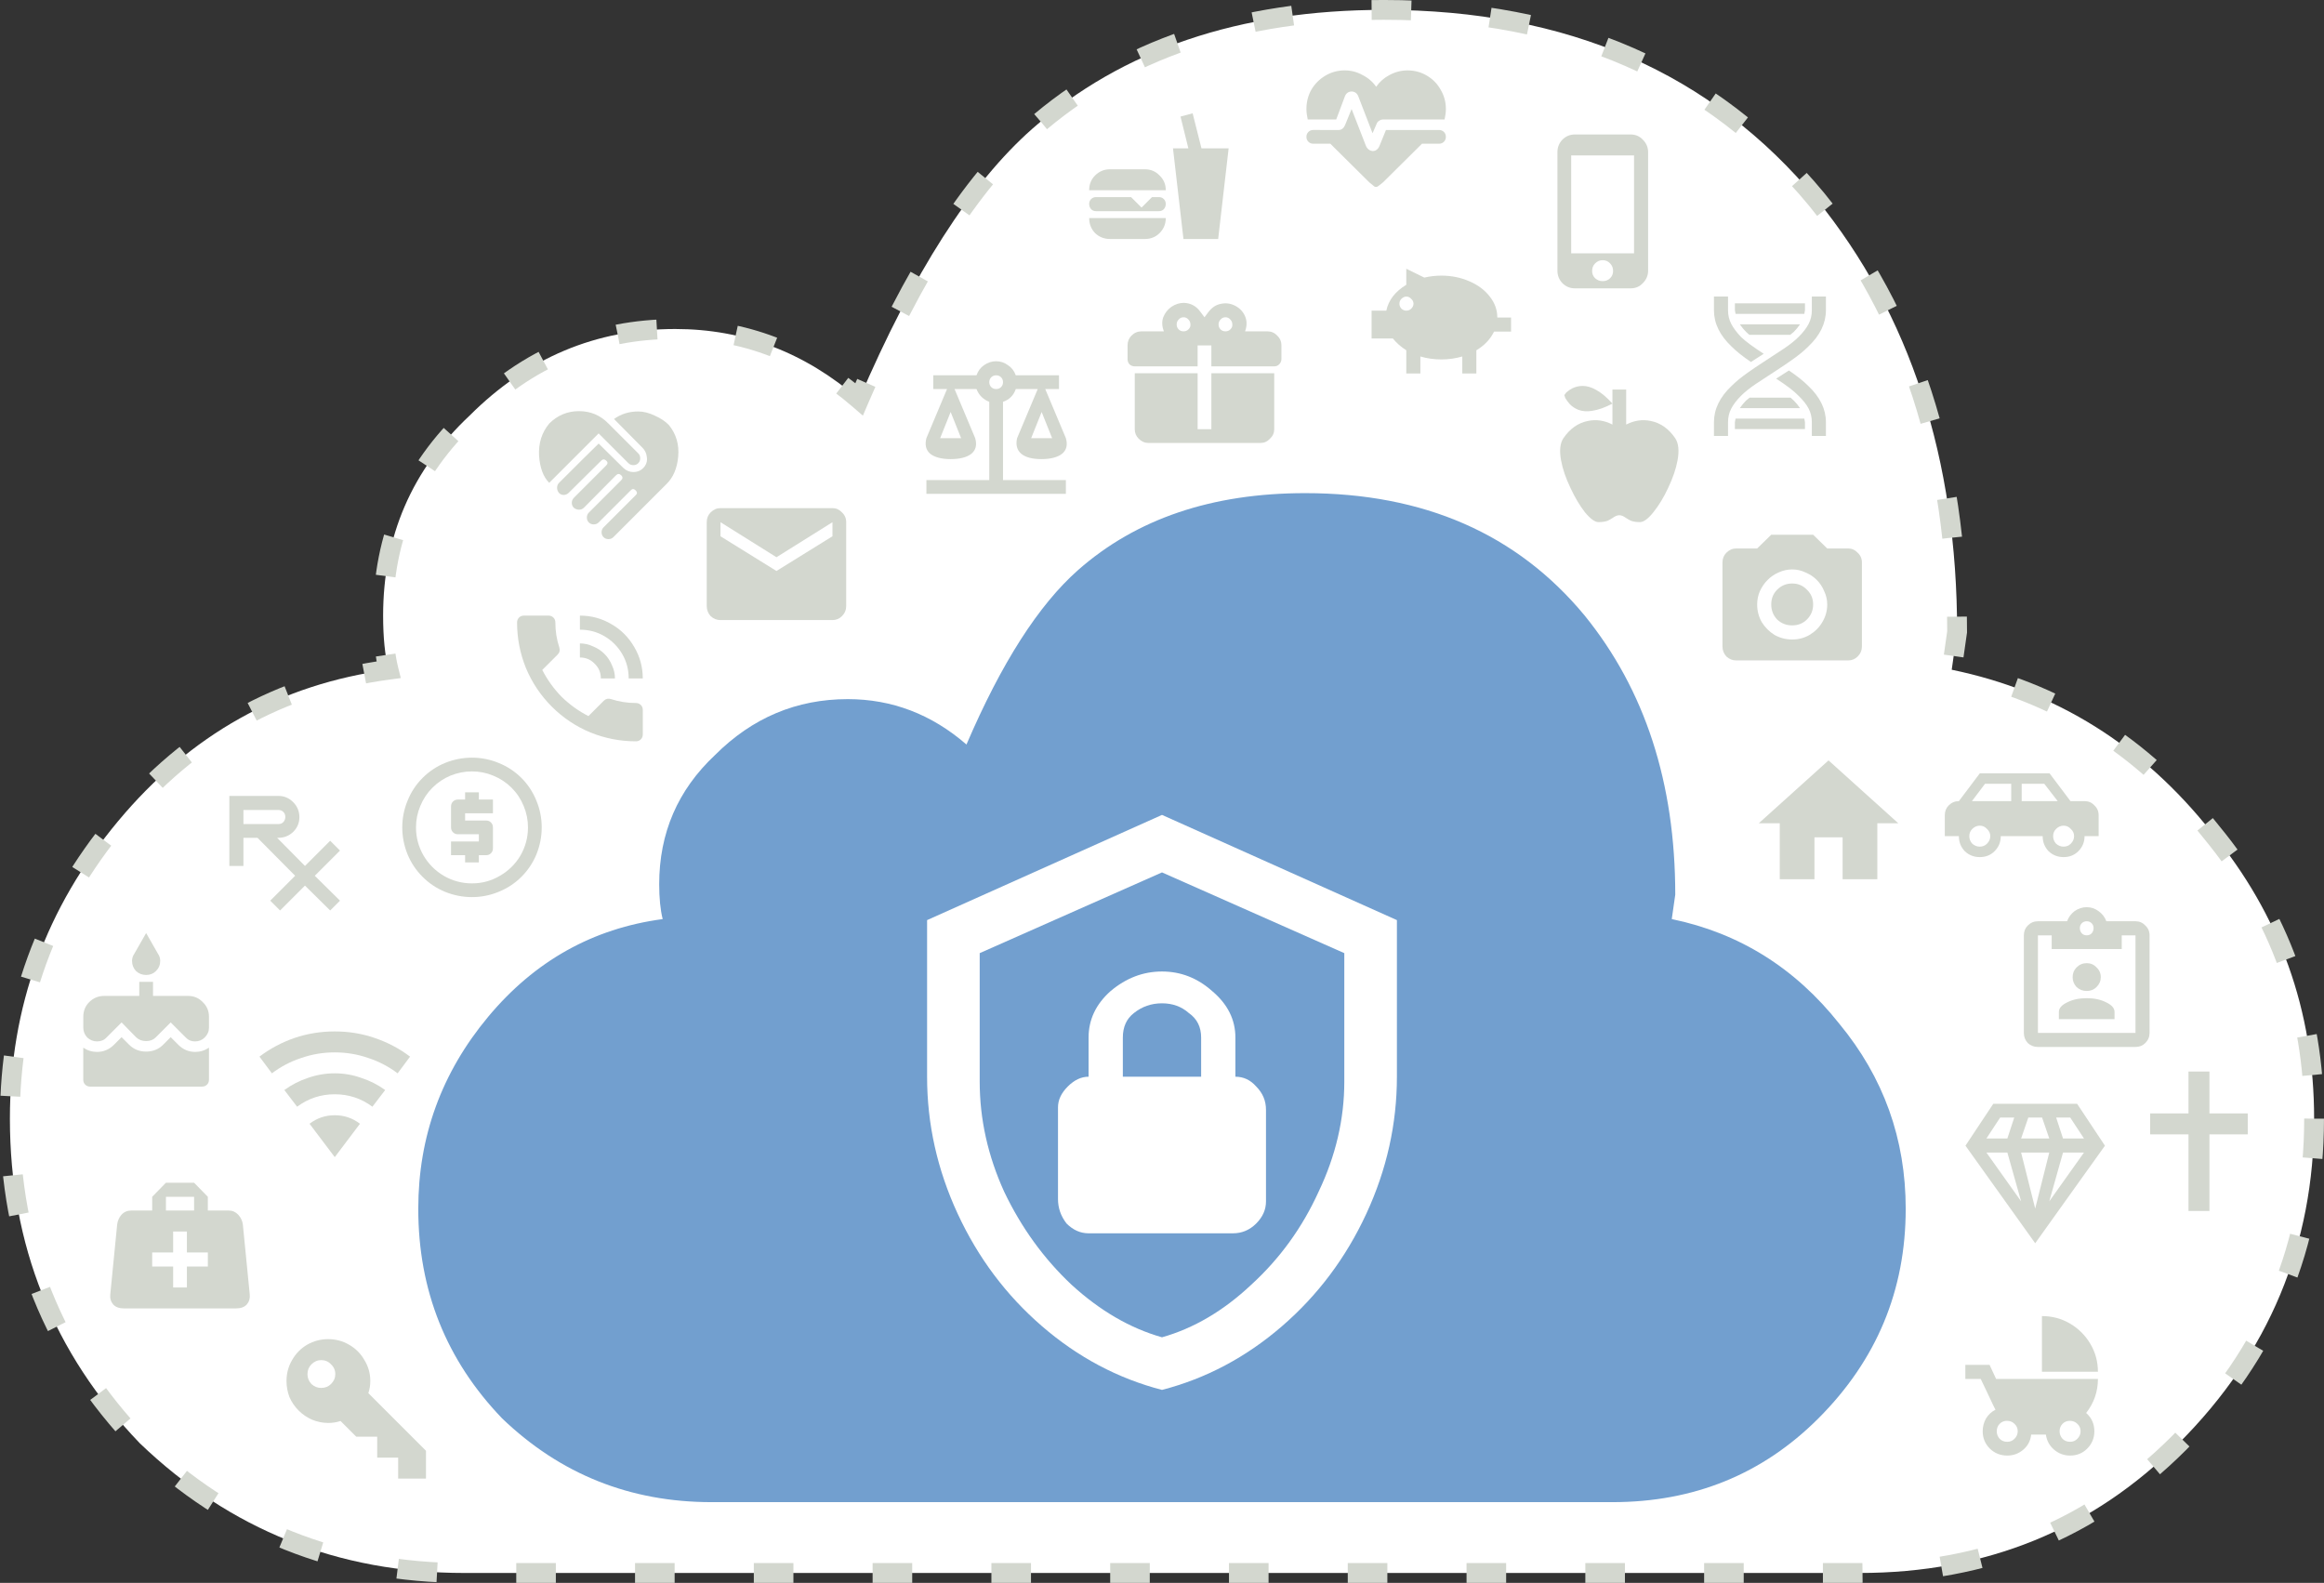 <?xml version="1.0" encoding="UTF-8" standalone="no"?>
<svg
   xmlns:dc="http://purl.org/dc/elements/1.1/"
   xmlns:cc="http://creativecommons.org/ns#"
   xmlns:rdf="http://www.w3.org/1999/02/22-rdf-syntax-ns#"
   xmlns:svg="http://www.w3.org/2000/svg"
   xmlns="http://www.w3.org/2000/svg"
   id="svg2944"
   version="1.1"
   viewBox="0 0 234.773 159.914"
   height="159.914mm"
   width="234.773mm">
  <rect x="0" y="0" width="234.773" height="159.914" fill="#333333" stroke="none"/>
  <defs
     id="defs2938" />
  <g
     transform="translate(-55.727,-37.882)"
     id="layer1">
    <path
       d="m 289.499,150.897 q 0,19.125 -13.66,32.785 -13.114,13.114 -32.238,13.114 H 102.626 q -19.125,0 -32.785,-13.114 -13.114,-13.66 -13.114,-32.785 0,-16.939 10.928,-30.053 10.928,-13.114 27.321,-15.3 -0.546,-2.186 -0.546,-5.464 0,-12.021 8.743,-20.217 8.743,-8.743 20.764,-8.743 10.382,0 18.578,7.103 8.196,-19.125 17.485,-27.321 13.66,-12.021 35.517,-12.021 27.867,0 43.713,19.125 14.207,17.485 14.207,43.713 l -0.546,3.825 q 15.846,3.278 26.228,16.392 10.382,12.568 10.382,28.96 z"
       style="font-style:normal;font-variant:normal;font-weight:bold;font-stretch:normal;font-size:180.595px;line-height:1.25;font-family:'Material Design Icons';-inkscape-font-specification:'Material Design Icons Bold';letter-spacing:0px;word-spacing:0px;fill:#ffffff;fill-opacity:1;stroke:#d3d7cf;stroke-width:2;stroke-miterlimit:4;stroke-dasharray:4, 8;stroke-dashoffset:0"
       id="path1180" />
    <g
       transform="translate(-101.696,-12.662)"
       id="text836-7"
       style="font-style:normal;font-variant:normal;font-weight:bold;font-stretch:normal;font-size:180.595px;line-height:1.25;font-family:'Material Design Icons';-inkscape-font-specification:'Material Design Icons Bold';letter-spacing:0px;word-spacing:0px;fill:#729fcf;fill-opacity:1;stroke:none;stroke-width:4.515"
       aria-label="">
      <path
         id="path3672"
         style="fill:#729fcf;stroke-width:4.515"
         d="m 349.939,172.674 q 0,12.345 -8.818,21.164 -8.465,8.465 -20.811,8.465 h -91.003 q -12.345,0 -21.164,-8.465 -8.465,-8.818 -8.465,-21.164 0,-10.934 7.055,-19.4 7.055,-8.465 17.636,-9.876 -0.353,-1.411 -0.353,-3.527 0,-7.76 5.644,-13.051 5.644,-5.644 13.404,-5.644 6.702,0 11.993,4.585 5.291,-12.345 11.287,-17.636 8.818,-7.76 22.927,-7.76 17.989,0 28.218,12.345 9.171,11.287 9.171,28.218 l -0.353,2.469 q 10.229,2.116 16.931,10.582 6.702,8.113 6.702,18.694 z" />
    </g>
    <g
       transform="translate(-101.696,-12.662)"
       id="text1034"
       style="font-style:normal;font-variant:normal;font-weight:bold;font-stretch:normal;font-size:63.282px;line-height:1.25;font-family:'Material Design Icons';-inkscape-font-specification:'Material Design Icons Bold';letter-spacing:0px;word-spacing:0px;fill:#ffffff;fill-opacity:1;stroke:none;stroke-width:1.582"
       aria-label="ﲨ">
      <path
         id="path3675"
         style="fill:#ffffff;stroke-width:1.582"
         d="m 298.54,159.322 q 0,7.169 -3.09,13.843 -3.09,6.674 -8.528,11.371 -5.438,4.697 -12.113,6.427 -6.674,-1.73 -12.113,-6.427 -5.438,-4.697 -8.528,-11.371 -3.09,-6.674 -3.09,-13.843 v -15.821 l 23.731,-10.629 23.731,10.629 z m -23.731,26.326 q 4.82,-1.36 9.023,-5.315 4.326,-3.955 6.798,-9.393 2.596,-5.438 2.596,-11.124 v -12.978 l -18.416,-8.157 -18.416,8.157 v 12.978 q 0,5.686 2.472,11.124 2.596,5.438 6.798,9.393 4.326,3.955 9.146,5.315 z m 7.416,-26.326 v -3.955 q 0,-2.719 -2.348,-4.697 -2.225,-1.978 -5.068,-1.978 -2.843,0 -5.191,1.978 -2.225,1.978 -2.225,4.697 v 3.955 q -1.112,0 -2.101,0.989 -0.989,0.989 -0.989,2.101 v 9.27 q 0,1.36 0.865,2.472 0.989,0.989 2.225,0.989 h 14.585 q 1.36,0 2.348,-0.989 0.989,-0.989 0.989,-2.225 v -9.27 q 0,-1.36 -0.989,-2.348 -0.865,-0.989 -2.101,-0.989 z m -3.461,0 h -7.91 v -3.955 q 0,-1.607 1.112,-2.472 1.236,-0.989 2.843,-0.989 1.607,0 2.719,0.989 1.236,0.865 1.236,2.472 z" />
    </g>
    <g
       transform="translate(-100.108,-12.662)"
       id="text836"
       style="font-style:normal;font-variant:normal;font-weight:bold;font-stretch:normal;font-size:16.933px;line-height:1.25;font-family:'Material Design Icons';-inkscape-font-specification:'Material Design Icons Bold';letter-spacing:0px;word-spacing:0px;fill:#d3d7cf;fill-opacity:1;stroke:none;stroke-width:0.265"
       aria-label="">
      <path
         id="path3678"
         style="font-size:16.933px;fill:#d3d7cf;stroke-width:0.265"
         d="m 170.599,149.043 q 0.595,0 0.992,-0.397 0.43,-0.43 0.43,-1.025 0,-0.397 -0.232,-0.728 l -1.191,-2.084 -1.191,2.084 q -0.232,0.331 -0.232,0.728 0,0.595 0.397,1.025 0.43,0.397 1.025,0.397 z m 3.241,7.045 -0.761,-0.761 -0.761,0.761 q -0.695,0.695 -1.72,0.695 -1.025,0 -1.72,-0.695 l -0.761,-0.761 -0.761,0.761 q -0.728,0.728 -1.72,0.728 -0.761,0 -1.389,-0.43 v 3.241 q 0,0.298 0.198,0.496 0.198,0.198 0.496,0.198 h 11.311 q 0.298,0 0.496,-0.198 0.198,-0.198 0.198,-0.496 v -3.241 q -0.628,0.43 -1.389,0.43 -0.992,0 -1.72,-0.728 z m 0.992,-4.928 h -3.539 v -1.422 h -1.389 v 1.422 h -3.539 q -0.893,0 -1.521,0.628 -0.595,0.595 -0.595,1.488 v 1.091 q 0,0.562 0.397,0.992 0.43,0.397 0.992,0.397 0.595,0 0.959,-0.397 l 1.521,-1.521 1.488,1.521 q 0.397,0.364 0.992,0.364 0.595,0 0.959,-0.364 l 1.521,-1.521 1.521,1.521 q 0.364,0.397 0.926,0.397 0.595,0 0.992,-0.397 0.43,-0.43 0.43,-0.992 v -1.091 q 0,-0.893 -0.628,-1.488 -0.595,-0.628 -1.488,-0.628 z" />
    </g>
    <g
       transform="translate(-100.108,-12.662)"
       id="text836-1"
       style="font-style:normal;font-variant:normal;font-weight:bold;font-stretch:normal;font-size:16.933px;line-height:1.25;font-family:'Material Design Icons';-inkscape-font-specification:'Material Design Icons Bold';letter-spacing:0px;word-spacing:0px;fill:#d3d7cf;fill-opacity:1;stroke:none;stroke-width:0.265"
       aria-label="">
      <path
         id="path3681"
         style="font-size:16.933px;fill:#d3d7cf;stroke-width:0.265"
         d="m 216.536,119.088 h 1.422 q 0,-0.695 -0.298,-1.323 -0.265,-0.661 -0.761,-1.158 -0.496,-0.496 -1.158,-0.761 -0.628,-0.298 -1.323,-0.298 v 1.422 q 0.893,0 1.488,0.628 0.628,0.595 0.628,1.488 z m 2.811,0 h 1.422 q 0,-1.72 -0.86,-3.175 -0.86,-1.488 -2.315,-2.315 -1.455,-0.86 -3.175,-0.86 v 1.422 q 1.356,0 2.48,0.661 1.124,0.661 1.786,1.786 0.661,1.124 0.661,2.48 z m 0.728,2.48 q -1.323,0 -2.514,-0.397 -0.43,-0.132 -0.728,0.165 l -1.554,1.554 q -1.488,-0.761 -2.712,-1.951 -1.191,-1.224 -1.951,-2.712 l 1.554,-1.554 q 0.298,-0.298 0.165,-0.728 -0.397,-1.191 -0.397,-2.514 0,-0.298 -0.198,-0.496 -0.198,-0.198 -0.496,-0.198 h -2.48 q -0.298,0 -0.496,0.198 -0.198,0.198 -0.198,0.496 0,2.381 0.893,4.597 0.926,2.216 2.613,3.903 1.687,1.687 3.903,2.613 2.216,0.893 4.597,0.893 0.298,0 0.496,-0.198 0.198,-0.198 0.198,-0.496 v -2.48 q 0,-0.298 -0.198,-0.496 -0.198,-0.198 -0.496,-0.198 z" />
    </g>
    <g
       transform="translate(-100.108,-12.662)"
       id="text836-5"
       style="font-style:normal;font-variant:normal;font-weight:bold;font-stretch:normal;font-size:16.933px;line-height:1.25;font-family:'Material Design Icons';-inkscape-font-specification:'Material Design Icons Bold';letter-spacing:0px;word-spacing:0px;fill:#d3d7cf;fill-opacity:1;stroke:none;stroke-width:0.265"
       aria-label="">
      <path
         id="path3684"
         style="font-size:16.933px;fill:#d3d7cf;stroke-width:0.265"
         d="m 291.68,57.656 q -1.058,0 -1.951,0.529 -0.893,0.529 -1.422,1.422 -0.496,0.893 -0.496,1.951 0,0.463 0.132,1.058 h 2.877 l 0.893,-2.381 q 0.132,-0.298 0.397,-0.397 0.265,-0.099 0.529,0 0.265,0.099 0.397,0.397 l 1.455,3.77 0.43,-0.992 q 0.066,-0.165 0.232,-0.265 0.198,-0.132 0.397,-0.132 h 6.218 q 0.132,-0.595 0.132,-1.058 0,-1.058 -0.529,-1.951 -0.496,-0.893 -1.389,-1.422 -0.893,-0.529 -1.951,-0.529 -0.959,0 -1.819,0.463 -0.827,0.43 -1.356,1.191 -0.529,-0.761 -1.389,-1.191 -0.827,-0.463 -1.786,-0.463 z m -3.175,6.019 q -0.298,0 -0.496,0.198 -0.198,0.198 -0.198,0.496 0,0.298 0.198,0.496 0.198,0.198 0.496,0.198 h 1.72 l 3.936,3.903 q 0.397,0.331 0.529,0.43 0.165,0.066 0.298,0 0.165,-0.099 0.562,-0.43 L 299.485,65.065 h 1.72 q 0.298,0 0.496,-0.198 0.198,-0.198 0.198,-0.496 0,-0.298 -0.198,-0.496 -0.198,-0.198 -0.496,-0.198 h -5.358 l -0.661,1.621 q -0.132,0.331 -0.43,0.463 -0.265,0.099 -0.529,-0.033 -0.265,-0.132 -0.397,-0.43 l -1.455,-3.737 -0.661,1.621 q -0.099,0.232 -0.265,0.364 -0.165,0.132 -0.397,0.132 z" />
    </g>
    <g
       transform="translate(-100.108,-12.662)"
       id="text836-75"
       style="font-style:normal;font-variant:normal;font-weight:bold;font-stretch:normal;font-size:16.933px;line-height:1.25;font-family:'Material Design Icons';-inkscape-font-specification:'Material Design Icons Bold';letter-spacing:0px;word-spacing:0px;fill:#d3d7cf;fill-opacity:1;stroke:none;stroke-width:0.265"
       aria-label="">
      <path
         id="path3687"
         style="font-size:16.933px;fill:#d3d7cf;stroke-width:0.265"
         d="m 331.229,105.955 h 2.117 l 1.422,-1.389 h 4.233 l 1.422,1.389 h 2.117 q 0.562,0 0.959,0.43 0.43,0.397 0.43,0.992 v 8.467 q 0,0.595 -0.43,1.025 -0.397,0.397 -0.959,0.397 h -11.311 q -0.562,0 -0.992,-0.397 -0.397,-0.43 -0.397,-1.025 v -8.467 q 0,-0.595 0.397,-0.992 0.43,-0.43 0.992,-0.43 z m 5.655,2.117 q -0.695,0 -1.356,0.298 -0.628,0.265 -1.124,0.761 -0.496,0.496 -0.794,1.158 -0.265,0.628 -0.265,1.323 0,0.959 0.463,1.786 0.496,0.794 1.29,1.29 0.827,0.463 1.786,0.463 0.959,0 1.753,-0.463 0.827,-0.496 1.29,-1.29 0.496,-0.827 0.496,-1.786 0,-0.695 -0.298,-1.323 -0.265,-0.661 -0.761,-1.158 -0.496,-0.496 -1.158,-0.761 -0.628,-0.298 -1.323,-0.298 z m 0,1.422 q 0.893,0 1.488,0.628 0.628,0.595 0.628,1.488 0,0.893 -0.628,1.521 -0.595,0.595 -1.488,0.595 -0.893,0 -1.521,-0.595 -0.595,-0.628 -0.595,-1.521 0,-0.893 0.595,-1.488 0.628,-0.628 1.521,-0.628 z" />
    </g>
    <g
       transform="translate(-100.108,-12.662)"
       id="text836-75-8"
       style="font-style:normal;font-variant:normal;font-weight:bold;font-stretch:normal;font-size:16.933px;line-height:1.25;font-family:'Material Design Icons';-inkscape-font-specification:'Material Design Icons Bold';letter-spacing:0px;word-spacing:0px;fill:#d3d7cf;fill-opacity:1;stroke:none;stroke-width:0.265"
       aria-label="">
      <path
         id="path3690"
         style="font-size:16.933px;fill:#d3d7cf;stroke-width:0.265"
         d="m 203.516,127.089 q 1.389,0 2.679,0.529 1.323,0.529 2.315,1.521 0.992,0.992 1.521,2.315 0.529,1.29 0.529,2.679 0,1.389 -0.529,2.712 -0.529,1.29 -1.521,2.282 -0.992,0.992 -2.315,1.521 -1.29,0.529 -2.679,0.529 -1.389,0 -2.712,-0.529 -1.29,-0.529 -2.282,-1.521 -0.992,-0.992 -1.521,-2.282 -0.529,-1.323 -0.529,-2.712 0,-1.389 0.529,-2.679 0.529,-1.323 1.521,-2.315 0.992,-0.992 2.282,-1.521 1.323,-0.529 2.712,-0.529 z m 0,1.389 q -1.124,0 -2.183,0.43 -1.025,0.43 -1.819,1.224 -0.794,0.794 -1.224,1.852 -0.43,1.025 -0.43,2.15 0,1.521 0.761,2.844 0.761,1.29 2.051,2.051 1.323,0.761 2.844,0.761 1.521,0 2.811,-0.761 1.323,-0.761 2.084,-2.051 0.761,-1.323 0.761,-2.844 0,-1.124 -0.43,-2.15 -0.43,-1.058 -1.224,-1.852 -0.794,-0.794 -1.852,-1.224 -1.025,-0.43 -2.15,-0.43 z m -0.695,9.194 v -0.728 h -1.422 v -1.389 h 2.811 v -0.728 h -2.117 q -0.298,0 -0.496,-0.198 -0.198,-0.198 -0.198,-0.496 v -2.117 q 0,-0.298 0.198,-0.496 0.198,-0.198 0.496,-0.198 h 0.728 v -0.728 h 1.389 v 0.728 h 1.422 v 1.389 h -2.811 v 0.728 h 2.117 q 0.298,0 0.496,0.198 0.198,0.198 0.198,0.496 v 2.117 q 0,0.298 -0.198,0.496 -0.198,0.198 -0.496,0.198 h -0.728 v 0.728 z" />
    </g>
    <g
       transform="translate(-100.108,-12.662)"
       id="text836-75-3"
       style="font-style:normal;font-variant:normal;font-weight:bold;font-stretch:normal;font-size:16.933px;line-height:1.25;font-family:'Material Design Icons';-inkscape-font-specification:'Material Design Icons Bold';letter-spacing:0px;word-spacing:0px;fill:#d3d7cf;fill-opacity:1;stroke:none;stroke-width:0.265"
       aria-label="">
      <path
         id="path3693"
         style="font-size:16.933px;fill:#d3d7cf;stroke-width:0.265"
         d="m 364.243,166.985 h 2.117 l -3.506,4.928 z m -4.233,0 h 2.844 l -1.422,5.655 z m -3.506,0 h 2.117 l 1.389,4.928 z m 7.045,-3.539 h 1.422 l 1.389,2.117 h -2.117 z m -2.811,0 h 1.389 l 0.728,2.117 h -2.844 z m -2.844,0 h 1.422 l -0.695,2.117 h -2.117 z m -0.695,-1.389 -2.811,4.233 7.045,9.856 7.045,-9.856 -2.811,-4.233 z" />
    </g>
    <g
       transform="translate(-100.108,-12.662)"
       id="text836-75-89"
       style="font-style:normal;font-variant:normal;font-weight:bold;font-stretch:normal;font-size:16.933px;line-height:1.25;font-family:'Material Design Icons';-inkscape-font-specification:'Material Design Icons Bold';letter-spacing:0px;word-spacing:0px;fill:#d3d7cf;fill-opacity:1;stroke:none;stroke-width:0.265"
       aria-label="">
      <path
         id="path3696"
         style="font-size:16.933px;fill:#d3d7cf;stroke-width:0.265"
         d="m 325.073,94.825 q 0.496,0.761 0.232,2.216 -0.232,1.29 -0.959,2.811 -0.661,1.422 -1.488,2.447 -0.794,0.992 -1.356,0.992 -0.529,0 -0.893,-0.132 -0.232,-0.099 -0.529,-0.298 -0.364,-0.265 -0.661,-0.265 -0.298,0 -0.661,0.265 -0.298,0.198 -0.529,0.298 -0.364,0.132 -0.926,0.132 -0.529,0 -1.356,-0.992 -0.794,-1.025 -1.455,-2.447 -0.728,-1.521 -0.959,-2.811 -0.265,-1.455 0.232,-2.216 0.992,-1.455 2.48,-1.753 1.257,-0.265 2.48,0.364 v -2.117 q -1.124,0.595 -2.051,0.728 -0.761,0.132 -1.389,-0.099 -0.496,-0.198 -0.86,-0.562 -0.265,-0.298 -0.463,-0.628 l -0.099,-0.298 0.198,-0.265 q 0.298,-0.265 0.628,-0.43 0.496,-0.232 1.025,-0.232 0.661,0 1.356,0.397 0.794,0.43 1.654,1.389 v -1.422 h 1.389 v 3.539 q 1.224,-0.628 2.48,-0.364 1.488,0.298 2.48,1.753 z" />
    </g>
    <g
       transform="translate(-100.108,-12.662)"
       id="text836-75-4"
       style="font-style:normal;font-variant:normal;font-weight:bold;font-stretch:normal;font-size:16.933px;line-height:1.25;font-family:'Material Design Icons';-inkscape-font-specification:'Material Design Icons Bold';letter-spacing:0px;word-spacing:0px;fill:#d3d7cf;fill-opacity:1;stroke:none;stroke-width:0.265"
       aria-label="ﺅ">
      <path
         id="path3699"
         style="font-size:16.933px;fill:#d3d7cf;stroke-width:0.265"
         d="m 275.431,81.142 q -0.661,0 -1.257,0.397 -0.562,0.397 -0.827,1.058 -0.232,0.661 0.066,1.422 h -2.249 q -0.595,0 -1.025,0.43 -0.397,0.397 -0.397,0.992 v 1.389 q 0,0.298 0.198,0.529 0.232,0.198 0.529,0.198 h 6.35 v -2.117 h 1.389 v 2.117 h 6.35 q 0.298,0 0.496,-0.198 0.232,-0.232 0.232,-0.529 v -1.389 q 0,-0.595 -0.43,-0.992 -0.397,-0.43 -0.992,-0.43 h -2.249 q 0.298,-0.827 0,-1.521 -0.298,-0.695 -0.992,-1.058 -0.695,-0.364 -1.455,-0.198 -0.728,0.132 -1.257,0.827 l -0.397,0.529 -0.397,-0.529 q -0.628,-0.893 -1.687,-0.926 z m -0.033,1.455 q 0.298,0 0.496,0.232 0.198,0.198 0.198,0.496 0.033,0.265 -0.198,0.496 -0.198,0.198 -0.496,0.198 -0.298,0 -0.496,-0.198 -0.198,-0.198 -0.198,-0.496 0,-0.298 0.198,-0.496 0.198,-0.232 0.496,-0.232 z m 4.233,0 q 0.298,0 0.496,0.232 0.198,0.198 0.198,0.496 0.033,0.265 -0.198,0.496 -0.198,0.198 -0.496,0.198 -0.298,0 -0.496,-0.198 -0.198,-0.198 -0.198,-0.496 0,-0.298 0.198,-0.496 0.198,-0.232 0.496,-0.232 z m -9.161,5.655 v 5.655 q 0,0.562 0.397,0.959 0.43,0.43 0.992,0.43 h 11.311 q 0.562,0 0.959,-0.43 0.43,-0.397 0.43,-0.959 v -5.655 h -6.35 v 5.655 h -1.389 v -5.655 z" />
    </g>
    <g
       transform="translate(-100.108,-12.662)"
       id="text836-75-33"
       style="font-style:normal;font-variant:normal;font-weight:bold;font-stretch:normal;font-size:16.933px;line-height:1.25;font-family:'Material Design Icons';-inkscape-font-specification:'Material Design Icons Bold';letter-spacing:0px;word-spacing:0px;fill:#d3d7cf;fill-opacity:1;stroke:none;stroke-width:0.265"
       aria-label="">
      <path
         id="path3702"
         style="font-size:16.933px;fill:#d3d7cf;stroke-width:0.265"
         d="m 198.868,197.114 v 2.811 h -2.811 v -2.117 h -2.117 v -2.117 h -2.117 l -1.587,-1.587 q -0.595,0.198 -1.224,0.198 -0.86,0 -1.654,-0.331 -0.761,-0.331 -1.356,-0.926 -0.595,-0.595 -0.926,-1.356 -0.298,-0.794 -0.298,-1.621 0,-1.158 0.562,-2.117 0.562,-0.992 1.521,-1.554 0.992,-0.562 2.117,-0.562 1.158,0 2.117,0.562 0.992,0.562 1.554,1.554 0.595,0.959 0.595,2.117 0,0.628 -0.198,1.224 z m -10.583,-9.161 q -0.562,0 -0.992,0.43 -0.397,0.397 -0.397,0.992 0,0.562 0.397,0.992 0.43,0.397 0.992,0.397 0.595,0 0.992,-0.397 0.43,-0.43 0.43,-0.992 0,-0.595 -0.43,-0.992 -0.397,-0.43 -0.992,-0.43 z" />
    </g>
    <g
       transform="translate(-100.108,-12.662)"
       id="text836-75-33-0"
       style="font-style:normal;font-variant:normal;font-weight:bold;font-stretch:normal;font-size:16.933px;line-height:1.25;font-family:'Material Design Icons';-inkscape-font-specification:'Material Design Icons Bold';letter-spacing:0px;word-spacing:0px;fill:#d3d7cf;fill-opacity:1;stroke:none;stroke-width:0.265"
       aria-label="">
      <path
         id="path3705"
         style="font-size:16.933px;fill:#d3d7cf;stroke-width:0.265"
         d="m 189.653,167.447 2.547,-3.373 q -1.124,-0.86 -2.547,-0.86 -1.422,0 -2.547,0.86 z m 0,-12.7 q -2.117,0 -4.068,0.661 -1.918,0.661 -3.539,1.885 l 1.257,1.687 q 1.356,-1.025 2.977,-1.554 1.621,-0.562 3.373,-0.562 1.753,0 3.373,0.562 1.621,0.529 2.977,1.554 l 1.257,-1.687 q -1.621,-1.224 -3.572,-1.885 -1.918,-0.661 -4.035,-0.661 z m 0,4.233 q -1.389,0 -2.712,0.463 -1.29,0.43 -2.381,1.224 l 1.29,1.687 q 1.687,-1.257 3.803,-1.257 2.117,0 3.803,1.257 l 1.29,-1.687 q -1.091,-0.794 -2.414,-1.224 -1.29,-0.463 -2.679,-0.463 z" />
    </g>
    <g
       transform="translate(-100.108,-12.662)"
       id="text836-75-33-8"
       style="font-style:normal;font-variant:normal;font-weight:bold;font-stretch:normal;font-size:16.933px;line-height:1.25;font-family:'Material Design Icons';-inkscape-font-specification:'Material Design Icons Bold';letter-spacing:0px;word-spacing:0px;fill:#d3d7cf;fill-opacity:1;stroke:none;stroke-width:0.265"
       aria-label="">
      <path
         id="path3708"
         style="font-size:16.933px;fill:#d3d7cf;stroke-width:0.265"
         d="m 256.467,87.039 q -0.661,0 -1.224,0.397 -0.529,0.364 -0.761,1.025 h -4.366 v 1.389 h 1.389 l -2.084,4.961 q -0.265,1.025 0.397,1.587 0.695,0.529 2.051,0.529 1.389,0 2.084,-0.529 0.695,-0.562 0.397,-1.587 l -2.084,-4.961 h 2.216 q 0.364,0.926 1.29,1.29 v 7.904 h -6.35 v 1.389 h 14.089 v -1.389 h -6.35 V 91.14 q 0.959,-0.331 1.29,-1.29 h 2.216 l -2.084,4.961 q -0.232,1.025 0.43,1.587 0.661,0.529 2.017,0.529 1.389,0 2.084,-0.529 0.695,-0.562 0.397,-1.587 l -2.084,-4.961 h 1.389 v -1.389 h -4.366 q -0.232,-0.661 -0.794,-1.025 -0.529,-0.397 -1.191,-0.397 z m 0,1.422 q 0.298,0 0.496,0.198 0.198,0.198 0.198,0.496 0,0.298 -0.198,0.496 -0.198,0.198 -0.496,0.198 -0.298,0 -0.496,-0.198 -0.198,-0.198 -0.198,-0.496 0,-0.298 0.198,-0.496 0.198,-0.198 0.496,-0.198 z m -4.597,3.704 1.058,2.646 h -2.117 z m 9.194,0 1.058,2.646 h -2.117 z" />
    </g>
    <g
       transform="translate(-100.108,-12.662)"
       id="text836-75-33-89"
       style="font-style:normal;font-variant:normal;font-weight:bold;font-stretch:normal;font-size:16.933px;line-height:1.25;font-family:'Material Design Icons';-inkscape-font-specification:'Material Design Icons Bold';letter-spacing:0px;word-spacing:0px;fill:#d3d7cf;fill-opacity:1;stroke:none;stroke-width:0.265"
       aria-label="">
      <path
         id="path3711"
         style="font-size:16.933px;fill:#d3d7cf;stroke-width:0.265"
         d="m 328.98,80.499 h 1.422 v 1.389 q 0,0.761 0.331,1.389 0.331,0.628 0.992,1.323 0.695,0.661 2.282,1.687 l -1.29,0.827 q -1.224,-0.827 -1.951,-1.554 -1.786,-1.687 -1.786,-3.671 z m 9.889,0 h 1.422 v 1.389 q 0,1.984 -1.786,3.671 -0.661,0.661 -1.654,1.356 -0.595,0.43 -1.819,1.224 v 0 q -1.224,0.794 -1.819,1.191 -0.926,0.628 -1.488,1.191 -0.661,0.661 -0.992,1.29 -0.331,0.628 -0.331,1.389 v 1.389 h -1.422 v -1.389 q 0,-1.984 1.786,-3.671 0.661,-0.661 1.654,-1.356 0.595,-0.43 1.819,-1.224 v 0 q 1.224,-0.794 1.819,-1.191 0.926,-0.628 1.488,-1.191 0.661,-0.661 0.992,-1.29 0.331,-0.628 0.331,-1.389 z m -2.315,7.474 q 1.224,0.827 1.951,1.554 1.786,1.687 1.786,3.671 v 1.389 h -1.422 v -1.389 q 0,-0.761 -0.331,-1.389 -0.331,-0.628 -1.025,-1.29 -0.661,-0.695 -2.249,-1.72 z m -5.457,-6.78 h 7.078 v 0.695 l -0.066,0.364 h -6.945 l -0.066,-0.364 z m 0.496,2.117 h 6.085 q -0.298,0.43 -0.628,0.761 l -0.364,0.298 h -4.134 l -0.331,-0.298 q -0.331,-0.331 -0.628,-0.761 z m 0.992,7.408 h 4.134 l 0.331,0.298 q 0.331,0.331 0.628,0.761 h -6.085 q 0.298,-0.43 0.628,-0.761 z m -1.422,2.117 h 6.945 l 0.066,0.364 v 0.695 h -7.078 v -0.695 z" />
    </g>
    <g
       transform="translate(-100.108,-12.662)"
       id="text836-75-33-7"
       style="font-style:normal;font-variant:normal;font-weight:bold;font-stretch:normal;font-size:16.933px;line-height:1.25;font-family:'Material Design Icons';-inkscape-font-specification:'Material Design Icons Bold';letter-spacing:0px;word-spacing:0px;fill:#d3d7cf;fill-opacity:1;stroke:none;stroke-width:0.265"
       aria-label="">
      <path
         id="path3714"
         style="font-size:16.933px;fill:#d3d7cf;stroke-width:0.265"
         d="m 362.114,183.506 v 5.622 h 5.655 q 0,-1.521 -0.761,-2.811 -0.761,-1.29 -2.051,-2.051 -1.29,-0.761 -2.844,-0.761 z m 4.465,9.79 q 1.191,-1.521 1.191,-3.44 h -10.286 l -0.661,-1.422 h -2.447 v 1.422 h 1.554 l 0.695,1.455 q 0.695,1.488 0.794,1.654 -0.595,0.298 -0.959,0.893 -0.331,0.595 -0.331,1.29 0,1.025 0.728,1.753 0.728,0.695 1.753,0.695 0.926,0 1.621,-0.595 0.695,-0.595 0.794,-1.521 h 1.488 q 0.132,0.926 0.827,1.521 0.695,0.595 1.621,0.595 1.025,0 1.72,-0.695 0.728,-0.728 0.728,-1.753 0,-1.124 -0.827,-1.852 z m -7.971,2.91 q -0.463,0 -0.761,-0.298 -0.298,-0.331 -0.298,-0.761 0,-0.463 0.298,-0.761 0.298,-0.298 0.728,-0.298 0.463,0 0.761,0.298 0.331,0.298 0.331,0.761 0,0.43 -0.331,0.761 -0.298,0.298 -0.728,0.298 z m 6.35,0 q -0.463,0 -0.761,-0.298 -0.298,-0.331 -0.298,-0.761 0,-0.463 0.298,-0.761 0.298,-0.298 0.728,-0.298 0.463,0 0.761,0.298 0.331,0.298 0.331,0.761 0,0.43 -0.331,0.761 -0.298,0.298 -0.728,0.298 z" />
    </g>
    <g
       transform="translate(-100.108,-12.662)"
       id="text836-75-33-4"
       style="font-style:normal;font-variant:normal;font-weight:bold;font-stretch:normal;font-size:16.933px;line-height:1.25;font-family:'Material Design Icons';-inkscape-font-specification:'Material Design Icons Bold';letter-spacing:0px;word-spacing:0px;fill:#d3d7cf;fill-opacity:1;stroke:none;stroke-width:0.265"
       aria-label="">
      <path
         id="path3717"
         style="font-size:16.933px;fill:#d3d7cf;stroke-width:0.265"
         d="m 179.004,130.953 v 4.233 2.844 h 1.422 v -2.844 h 1.422 l 3.803,3.836 -2.514,2.514 0.992,0.992 2.514,-2.514 2.547,2.514 0.992,-0.992 -2.547,-2.514 2.547,-2.547 -0.992,-0.992 -2.547,2.547 -2.811,-2.844 h 0.132 q 0.86,0 1.488,-0.595 0.628,-0.628 0.628,-1.488 0,-0.893 -0.628,-1.521 -0.628,-0.628 -1.488,-0.628 z m 1.422,1.422 h 3.539 q 0.298,0 0.496,0.198 0.198,0.198 0.198,0.496 0,0.298 -0.198,0.529 -0.198,0.198 -0.496,0.198 h -3.539 z" />
    </g>
    <g
       transform="translate(-100.108,-12.662)"
       id="text836-75-33-03"
       style="font-style:normal;font-variant:normal;font-weight:bold;font-stretch:normal;font-size:16.933px;line-height:1.25;font-family:'Material Design Icons';-inkscape-font-specification:'Material Design Icons Bold';letter-spacing:0px;word-spacing:0px;fill:#d3d7cf;fill-opacity:1;stroke:none;stroke-width:0.265"
       aria-label="">
      <path
         id="path3720"
         style="font-size:16.933px;fill:#d3d7cf;stroke-width:0.265"
         d="m 362.881,128.669 2.117,2.811 h 1.422 q 0.595,0 0.992,0.43 0.43,0.397 0.43,0.992 v 2.117 h -1.422 q 0,0.893 -0.628,1.521 -0.595,0.595 -1.488,0.595 -0.893,0 -1.521,-0.595 -0.595,-0.628 -0.595,-1.521 h -4.233 q 0,0.893 -0.628,1.521 -0.595,0.595 -1.488,0.595 -0.893,0 -1.521,-0.595 -0.595,-0.628 -0.595,-1.521 h -1.422 v -2.117 q 0,-0.595 0.397,-0.992 0.43,-0.43 1.025,-0.43 l 2.117,-2.811 z m -3.87,1.058 h -2.646 l -1.323,1.753 h 3.969 z m 1.058,0 v 1.753 h 3.638 l -1.356,-1.753 z m -4.233,4.233 q -0.43,0 -0.761,0.331 -0.298,0.298 -0.298,0.728 0,0.43 0.298,0.761 0.331,0.298 0.761,0.298 0.43,0 0.728,-0.298 0.331,-0.331 0.331,-0.761 0,-0.43 -0.331,-0.728 -0.298,-0.331 -0.728,-0.331 z m 8.467,0 q -0.43,0 -0.761,0.331 -0.298,0.298 -0.298,0.728 0,0.43 0.298,0.761 0.331,0.298 0.761,0.298 0.43,0 0.728,-0.298 0.331,-0.331 0.331,-0.761 0,-0.43 -0.331,-0.728 -0.298,-0.331 -0.728,-0.331 z" />
    </g>
    <g
       transform="translate(-100.108,-12.662)"
       id="text836-9"
       style="font-style:normal;font-variant:normal;font-weight:bold;font-stretch:normal;font-size:16.933px;line-height:1.25;font-family:'Material Design Icons';-inkscape-font-specification:'Material Design Icons Bold';letter-spacing:0px;word-spacing:0px;fill:#d3d7cf;fill-opacity:1;stroke:none;stroke-width:0.265"
       aria-label="">
      <path
         id="path3723"
         style="font-size:16.933px;fill:#d3d7cf;stroke-width:0.265"
         d="m 239.93,104.723 -5.655,3.506 -5.655,-3.506 v -1.422 l 5.655,3.539 5.655,-3.539 z m 0,-2.844 H 228.619 q -0.562,0 -0.992,0.43 -0.397,0.397 -0.397,0.992 v 8.467 q 0,0.595 0.397,1.025 0.43,0.397 0.992,0.397 h 11.311 q 0.562,0 0.959,-0.397 0.43,-0.43 0.43,-1.025 v -8.467 q 0,-0.595 -0.43,-0.992 -0.397,-0.43 -0.959,-0.43 z" />
    </g>
    <g
       transform="translate(-100.108,-12.662)"
       id="text836-54"
       style="font-style:normal;font-variant:normal;font-weight:bold;font-stretch:normal;font-size:16.933px;line-height:1.25;font-family:'Material Design Icons';-inkscape-font-specification:'Material Design Icons Bold';letter-spacing:0px;word-spacing:0px;fill:#d3d7cf;fill-opacity:1;stroke:none;stroke-width:0.265"
       aria-label="">
      <path
         id="path3726"
         style="font-size:16.933px;fill:#d3d7cf;stroke-width:0.265"
         d="m 320.907,76.136 h -6.35 v -9.889 h 6.35 z m -3.175,2.811 q -0.43,0 -0.761,-0.298 -0.298,-0.298 -0.298,-0.728 0,-0.463 0.298,-0.761 0.331,-0.331 0.761,-0.331 0.463,0 0.761,0.331 0.298,0.298 0.298,0.761 0,0.43 -0.298,0.728 -0.298,0.298 -0.761,0.298 z m 2.844,-14.817 h -5.655 q -0.728,0 -1.257,0.529 -0.496,0.529 -0.496,1.257 v 11.972 q 0,0.728 0.496,1.257 0.529,0.529 1.257,0.529 h 5.655 q 0.728,0 1.224,-0.529 0.529,-0.529 0.529,-1.257 V 65.917 q 0,-0.728 -0.529,-1.257 -0.496,-0.529 -1.224,-0.529 z" />
    </g>
    <g
       transform="translate(-100.108,-12.662)"
       id="text836-59"
       style="font-style:normal;font-variant:normal;font-weight:bold;font-stretch:normal;font-size:16.933px;line-height:1.25;font-family:'Material Design Icons';-inkscape-font-specification:'Material Design Icons Bold';letter-spacing:0px;word-spacing:0px;fill:#d3d7cf;fill-opacity:1;stroke:none;stroke-width:0.265"
       aria-label="󰀨">
      <path
         id="path3729"
         style="font-size:16.933px;fill:#d3d7cf;stroke-width:0.265"
         d="m 307.095,82.623 q 0,-1.158 -0.761,-2.117 -0.761,-0.992 -2.084,-1.554 -1.29,-0.562 -2.811,-0.562 -0.86,0 -1.72,0.198 l -1.819,-0.893 v 1.621 q -1.687,1.025 -2.017,2.613 h -1.488 v 2.811 h 2.15 q 0.562,0.695 1.356,1.191 v 2.348 h 1.422 v -1.72 q 1.025,0.298 2.117,0.298 1.091,0 2.117,-0.298 v 1.72 h 1.422 v -2.348 q 1.224,-0.728 1.786,-1.885 h 1.72 v -1.422 z m -9.194,-0.695 q -0.265,0 -0.496,-0.198 -0.198,-0.232 -0.198,-0.496 0,-0.298 0.198,-0.496 0.232,-0.232 0.496,-0.232 0.298,0 0.496,0.232 0.232,0.198 0.232,0.496 0,0.265 -0.232,0.496 -0.198,0.198 -0.496,0.198 z" />
    </g>
    <g
       transform="translate(-100.108,-12.662)"
       id="text836-92"
       style="font-style:normal;font-variant:normal;font-weight:bold;font-stretch:normal;font-size:16.933px;line-height:1.25;font-family:'Material Design Icons';-inkscape-font-specification:'Material Design Icons Bold';letter-spacing:0px;word-spacing:0px;fill:#d3d7cf;fill-opacity:1;stroke:none;stroke-width:0.265"
       aria-label="">
      <path
         id="path3732"
         style="font-size:16.933px;fill:#d3d7cf;stroke-width:0.265"
         d="m 172.598,170.031 -1.389,1.422 v 1.389 h -2.117 q -0.595,0 -0.992,0.43 -0.364,0.43 -0.43,0.992 l -0.695,7.045 q -0.066,0.595 0.298,1.025 0.364,0.397 1.091,0.397 h 11.311 q 0.728,0 1.091,-0.397 0.364,-0.43 0.298,-1.025 l -0.695,-7.045 q -0.066,-0.562 -0.463,-0.992 -0.397,-0.43 -0.959,-0.43 h -2.117 v -1.389 l -1.389,-1.422 z m 0,1.422 h 2.844 v 1.389 h -2.844 z m 0.728,3.506 h 1.389 v 2.117 h 2.117 v 1.422 h -2.117 v 2.117 h -1.389 v -2.117 h -2.117 v -1.422 h 2.117 z" />
    </g>
    <g
       transform="translate(-100.108,-12.662)"
       id="text836-92-7"
       style="font-style:normal;font-variant:normal;font-weight:bold;font-stretch:normal;font-size:16.933px;line-height:1.25;font-family:'Material Design Icons';-inkscape-font-specification:'Material Design Icons Bold';letter-spacing:0px;word-spacing:0px;fill:#d3d7cf;fill-opacity:1;stroke:none;stroke-width:0.265"
       aria-label="ﰫ">
      <path
         id="path3735"
         style="font-size:16.933px;fill:#d3d7cf;stroke-width:0.265"
         d="m 217.865,92.874 q 1.058,-0.761 2.447,-0.761 0.794,0 1.687,0.43 0.893,0.397 1.422,0.959 1.091,1.356 0.926,3.175 -0.165,1.786 -1.191,2.778 l -5.358,5.358 q -0.198,0.198 -0.496,0.198 -0.298,0 -0.496,-0.198 -0.198,-0.198 -0.198,-0.496 0,-0.298 0.198,-0.496 l 3.241,-3.241 q 0.265,-0.232 0,-0.496 -0.265,-0.265 -0.496,0 l -3.241,3.241 q -0.198,0.198 -0.496,0.198 -0.298,0 -0.496,-0.198 -0.198,-0.198 -0.198,-0.496 0,-0.298 0.198,-0.496 l 3.241,-3.241 q 0.298,-0.265 0.033,-0.529 -0.265,-0.265 -0.529,0 l -3.241,3.274 q -0.198,0.198 -0.496,0.198 -0.298,0 -0.529,-0.198 -0.198,-0.198 -0.198,-0.496 0,-0.298 0.232,-0.529 l 3.241,-3.241 q 0.265,-0.265 0,-0.496 -0.265,-0.232 -0.496,0 l -3.274,3.241 q -0.232,0.232 -0.529,0.232 -0.265,0 -0.463,-0.198 -0.198,-0.232 -0.198,-0.529 0,-0.298 0.198,-0.496 2.877,-2.877 4.002,-3.969 l 2.514,2.48 q 0.43,0.397 0.992,0.397 0.728,0 1.158,-0.595 0.298,-0.43 0.198,-0.959 -0.066,-0.529 -0.43,-0.893 z m 1.455,4.465 -3.01,-3.01 -4.994,4.994 q -0.893,-0.893 -1.025,-2.745 -0.099,-1.885 1.025,-3.241 1.257,-1.257 3.01,-1.257 1.753,0 2.977,1.257 l 3.01,3.01 q 0.198,0.198 0.198,0.496 0,0.298 -0.198,0.496 -0.198,0.198 -0.496,0.198 -0.298,0 -0.496,-0.198 z" />
    </g>
    <g
       transform="translate(-100.108,-12.662)"
       id="text836-92-7-5"
       style="font-style:normal;font-variant:normal;font-weight:bold;font-stretch:normal;font-size:16.933px;line-height:1.25;font-family:'Material Design Icons';-inkscape-font-specification:'Material Design Icons Bold';letter-spacing:0px;word-spacing:0px;fill:#d3d7cf;fill-opacity:1;stroke:none;stroke-width:0.265"
       aria-label="">
      <path
         id="path3738"
         style="font-size:16.933px;fill:#d3d7cf;stroke-width:0.265"
         d="m 275.389,74.691 -1.058,-9.161 h 1.554 l -0.794,-3.208 1.224,-0.331 0.893,3.539 h 2.745 l -1.058,9.161 z m -7.408,-7.045 h 3.506 q 0.893,0 1.488,0.628 0.628,0.595 0.628,1.488 h -7.739 q 0,-0.893 0.595,-1.488 0.628,-0.628 1.521,-0.628 z m 5.622,4.928 q 0,0.893 -0.628,1.521 -0.595,0.595 -1.488,0.595 h -3.506 q -0.893,0 -1.521,-0.595 -0.595,-0.628 -0.595,-1.521 z m -7.045,-2.117 h 3.539 l 1.058,1.058 1.058,-1.058 h 0.695 q 0.298,0 0.496,0.198 0.198,0.198 0.198,0.496 0,0.298 -0.198,0.529 -0.198,0.198 -0.496,0.198 h -6.35 q -0.298,0 -0.496,-0.198 -0.198,-0.232 -0.198,-0.529 0,-0.298 0.198,-0.496 0.198,-0.198 0.496,-0.198 z" />
    </g>
    <g
       transform="translate(-100.108,-12.662)"
       id="text836-92-3"
       style="font-style:normal;font-variant:normal;font-weight:bold;font-stretch:normal;font-size:16.933px;line-height:1.25;font-family:'Material Design Icons';-inkscape-font-specification:'Material Design Icons Bold';letter-spacing:0px;word-spacing:0px;fill:#d3d7cf;fill-opacity:1;stroke:none;stroke-width:0.265"
       aria-label="勒">
      <path
         id="path3741"
         style="font-size:16.933px;fill:#d3d7cf;stroke-width:0.265"
         d="m 376.918,158.798 h 2.117 v 4.233 h 3.87 v 2.117 h -3.87 v 7.739 h -2.117 v -7.739 h -3.87 v -2.117 h 3.87 z" />
    </g>
    <g
       transform="translate(-100.108,-12.662)"
       id="text836-92-8"
       style="font-style:normal;font-variant:normal;font-weight:bold;font-stretch:normal;font-size:16.933px;line-height:1.25;font-family:'Material Design Icons';-inkscape-font-specification:'Material Design Icons Bold';letter-spacing:0px;word-spacing:0px;fill:#d3d7cf;fill-opacity:1;stroke:none;stroke-width:0.265"
       aria-label="ﰱ">
      <path
         id="path3744"
         style="font-size:16.933px;fill:#d3d7cf;stroke-width:0.265"
         d="m 371.565,143.617 q 0.595,0 0.992,0.43 0.43,0.397 0.43,0.992 v 9.856 q 0,0.595 -0.43,1.025 -0.397,0.397 -0.992,0.397 h -9.856 q -0.595,0 -1.025,-0.397 -0.397,-0.43 -0.397,-1.025 v -9.856 q 0,-0.595 0.397,-0.992 0.43,-0.43 1.025,-0.43 h 2.943 q 0.232,-0.628 0.761,-1.025 0.562,-0.397 1.224,-0.397 0.661,0 1.191,0.397 0.562,0.397 0.794,1.025 z m -4.928,0 q -0.298,0 -0.496,0.198 -0.198,0.198 -0.198,0.496 0,0.298 0.198,0.529 0.198,0.198 0.496,0.198 0.298,0 0.496,-0.198 0.198,-0.232 0.198,-0.529 0,-0.298 -0.198,-0.496 -0.198,-0.198 -0.496,-0.198 z m -3.539,2.811 v -1.389 h -1.389 v 9.856 h 9.856 v -9.856 h -1.389 v 1.389 z m 3.539,1.422 q 0.595,0 0.992,0.43 0.43,0.397 0.43,0.992 0,0.562 -0.43,0.992 -0.397,0.397 -0.992,0.397 -0.595,0 -1.025,-0.397 -0.397,-0.43 -0.397,-0.992 0,-0.595 0.397,-0.992 0.43,-0.43 1.025,-0.43 z m -2.811,5.655 v -0.728 q 0,-0.562 0.827,-0.959 0.827,-0.43 1.984,-0.43 1.158,0 1.984,0.43 0.827,0.397 0.827,0.959 v 0.728 z" />
    </g>
    <g
       transform="translate(-100.108,-12.662)"
       id="text836-92-2"
       style="font-style:normal;font-variant:normal;font-weight:bold;font-stretch:normal;font-size:16.933px;line-height:1.25;font-family:'Material Design Icons';-inkscape-font-specification:'Material Design Icons Bold';letter-spacing:0px;word-spacing:0px;fill:#d3d7cf;fill-opacity:1;stroke:none;stroke-width:0.265"
       aria-label="">
      <path
         id="path3747"
         style="font-size:16.933px;fill:#d3d7cf;stroke-width:0.265"
         d="m 339.134,139.37 v -4.233 h 2.844 v 4.233 h 3.506 v -5.655 h 2.117 l -7.045,-6.35 -7.045,6.35 h 2.117 v 5.655 z" />
    </g>
  </g>
</svg>
